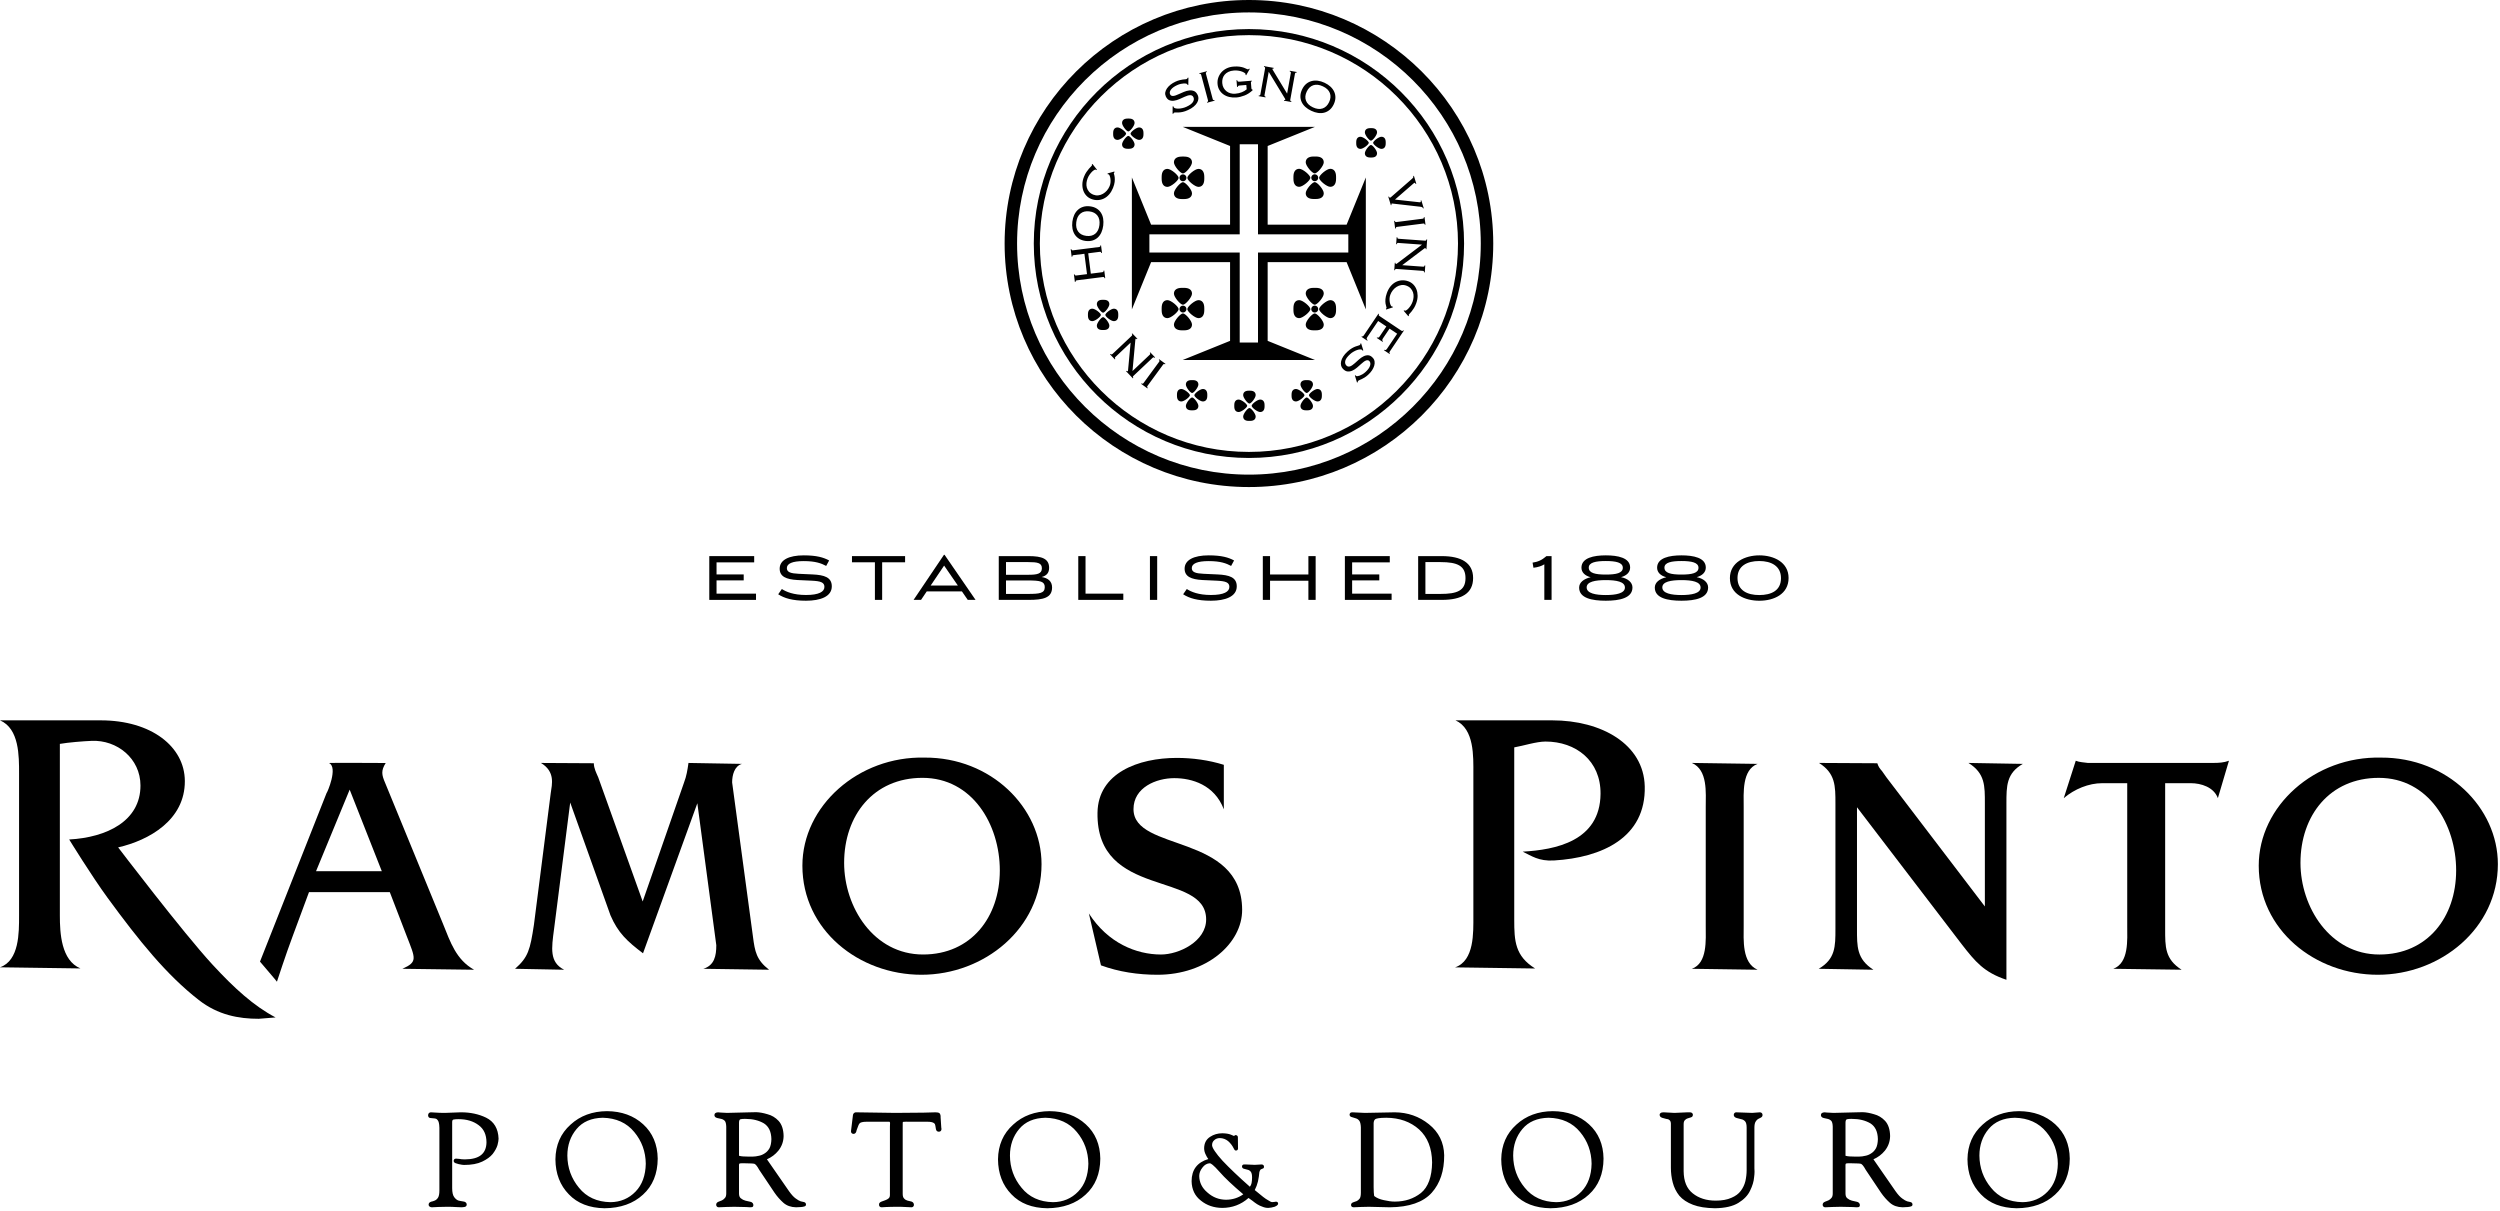 <svg xmlns="http://www.w3.org/2000/svg" xmlns:xlink="http://www.w3.org/1999/xlink" viewBox="0 0 190 92" version="1.1"><!-- Generator: Sketch 58 (84663) - https://sketch.com --><title>Logo Completo Copy</title><desc>Created with Sketch.</desc><g id="Ramos-Pinto" stroke="none" stroke-width="1" fill="currentColor" fill-rule="evenodd"><g id="Confirmação-idade-1" transform="translate(-545, -185)" fill="currentColor"><g id="Logo-Completo" transform="translate(545, 185)"><g id="Group-47"><path d="M180.787,59.117 C184.579,59.117 186.667,62.665 186.667,66.152 C186.667,69.711 184.483,72.543 180.835,72.543 C177.067,72.543 174.836,68.923 174.836,65.579 C174.836,61.972 177.067,59.117 180.787,59.117 M180.956,57.578 C175.916,57.458 171.664,61.255 171.664,65.794 C171.664,70.69 175.963,74.082 180.715,74.082 C185.492,74.082 189.838,70.547 189.838,65.675 C189.838,61.375 185.996,57.553 180.956,57.578" id="Fill-1"/><path d="M3.86178862e-05,54.746 C1.469,55.375 1.449,57.468 1.449,58.786 L1.449,69.589 C1.449,70.879 1.469,72.999 3.86178862e-05,73.515 L6.117,73.601 C4.648,72.999 4.549,70.907 4.549,69.589 L4.549,56.535 C5.212,56.421 6.299,56.334 6.961,56.306 C8.891,56.22 10.676,57.639 10.676,59.703 C10.676,62.397 8.121,63.645 5.258,63.801 C5.258,63.801 6.952,66.558 8.172,68.227 C10.57,71.505 12.649,74.085 15.109,76.002 C16.576,77.145 18.14,77.428 19.665,77.428 L20.943,77.325 C19.294,76.457 17.805,75.108 16.135,73.294 C13.876,70.839 8.979,64.402 8.979,64.402 C11.341,63.858 14.06,62.32 14.048,59.359 C14.038,56.751 11.511,54.746 7.652,54.746 L3.86178862e-05,54.746 Z" id="Fill-3"/><path d="M164.552,59.522 L166.495,59.522 C167.286,59.522 168.246,59.822 168.559,60.658 L169.4,57.816 C169.016,57.959 168.631,57.982 168.222,57.982 L159.27,57.982 L158.67,57.982 C158.358,57.935 158.045,57.935 157.758,57.816 L156.846,60.658 C157.662,59.966 158.742,59.522 159.774,59.522 L161.669,59.522 L161.669,70.356 C161.669,71.43 161.813,73.175 160.612,73.628 L165.8,73.699 C164.528,72.887 164.552,71.956 164.552,70.595 L164.552,59.522 Z" id="Fill-5"/><path d="M141.131,61.351 L149.074,71.742 C150.13,73.103 150.783,73.891 152.488,74.464 L152.488,61.065 C152.488,59.727 152.488,58.772 153.735,58.055 L149.602,57.983 C150.873,58.772 150.85,59.727 150.85,61.065 L150.85,68.891 L143.371,59.082 L143.035,58.604 C142.867,58.413 142.771,58.294 142.675,58.007 L138.245,57.983 C139.493,58.772 139.493,59.727 139.493,61.065 L139.493,70.595 C139.493,71.933 139.493,72.887 138.222,73.628 L142.379,73.7 C141.107,72.887 141.131,71.933 141.131,70.595 L141.131,61.351 Z" id="Fill-7"/><path d="M129.636,70.356 C129.636,71.431 129.78,73.199 128.58,73.628 L133.576,73.7 C132.376,73.175 132.52,71.431 132.52,70.356 L132.52,61.351 C132.52,60.276 132.376,58.509 133.576,58.055 L128.58,57.983 C129.804,58.509 129.636,60.252 129.636,61.351 L129.636,70.356 Z" id="Fill-9"/><path d="M110.619,54.746 C112.059,55.405 111.976,57.497 111.976,58.787 L111.976,69.593 C111.976,70.883 112.059,73.004 110.589,73.52 L116.67,73.606 C115.144,72.659 115.082,71.513 115.082,69.908 L115.082,56.801 C115.744,56.687 116.77,56.358 117.461,56.358 C119.765,56.358 121.665,57.812 121.641,60.335 C121.606,63.94 118.201,64.584 115.725,64.726 C116.387,65.042 116.936,65.465 118.103,65.396 C121.749,65.18 125.097,63.659 125.001,59.762 C124.922,56.551 121.711,54.746 117.967,54.746 L110.619,54.746 Z" id="Fill-11"/><path d="M93.011,58.126 C91.858,57.768 90.634,57.601 89.434,57.601 C86.506,57.601 83.459,58.748 83.41,61.758 C83.3,68.363 91.667,66.151 91.667,69.878 C91.667,71.55 89.603,72.543 88.234,72.543 C86.361,72.543 84.198,71.673 82.754,69.421 L83.673,73.366 C85.042,73.867 86.506,74.082 87.97,74.082 C91.714,74.082 94.414,71.693 94.403,69.137 C94.376,63.291 86.146,64.767 86.146,61.494 C86.146,59.846 87.874,59.139 89.242,59.139 C90.587,59.139 92.302,59.644 93.011,61.509 L93.011,58.126 Z" id="Fill-13"/><path d="M70.274,57.577 C65.233,57.457 60.982,61.255 60.982,65.793 C60.982,70.689 65.282,74.082 70.033,74.082 C74.81,74.082 79.157,70.546 79.157,65.674 C79.157,61.374 75.315,57.553 70.274,57.577 M70.106,59.116 C73.898,59.116 75.986,62.664 75.986,66.152 C75.986,69.71 73.802,72.542 70.154,72.542 C66.385,72.542 64.154,68.923 64.154,65.579 C64.154,61.972 66.385,59.116 70.106,59.116" id="Fill-15"/><path d="M48.844,68.512 L45.467,59.082 C45.323,58.748 45.131,58.39 45.131,58.007 L41.112,57.984 C42.216,58.652 41.952,59.608 41.856,60.276 L40.578,70.285 C40.289,72.174 40.152,72.744 39.144,73.628 L42.874,73.7 C41.746,73.127 41.915,72.076 42.107,70.619 L43.335,60.992 L46.395,69.561 C46.97,70.899 47.669,71.543 48.869,72.451 L52.998,61.046 L54.439,71.837 C54.439,72.649 54.295,73.366 53.455,73.628 L58.45,73.7 C57.49,72.96 57.37,72.315 57.226,71.193 L55.642,59.464 C55.642,58.915 55.81,58.222 56.386,58.055 L52.324,57.984 C52.251,58.509 52.175,58.986 51.982,59.488 L48.844,68.512 Z" id="Fill-17"/><path d="M29.624,67.8 L30.92,71.168 C31.567,72.84 31.759,73.103 30.584,73.628 L36.03,73.7 C34.662,72.935 34.23,71.598 33.678,70.237 L29.272,59.503 C29.006,58.887 28.947,58.573 29.313,57.988 C29.316,57.982 24.96,57.97 25,57.988 C25.715,58.304 24.864,60.265 24.818,60.276 L19.759,73.083 C19.759,73.1 20.442,73.865 20.861,74.38 L21.047,74.609 C21.047,74.609 21.732,72.505 22.236,71.168 L23.484,67.8 L29.624,67.8 Z M29.018,66.213 L24.018,66.213 L26.575,60.013 L29.018,66.213 Z" id="Fill-19"/><polygon id="Fill-21" points="56.521 43.657 56.521 44.109 54.457 44.109 54.457 45.117 57.457 45.117 57.457 45.592 53.906 45.592 53.906 42.265 57.318 42.265 57.318 42.74 54.457 42.74 54.457 43.657"/><path d="M61.672,44.131 L60.619,44.083 C59.753,44.035 59.255,43.822 59.255,43.219 C59.255,42.564 59.945,42.207 61.084,42.207 C62.068,42.207 62.592,42.367 63.014,42.595 L62.79,43.011 C62.426,42.815 61.977,42.643 61.084,42.643 C60.213,42.643 59.801,42.835 59.801,43.176 C59.801,43.486 60.089,43.581 60.705,43.609 L61.758,43.657 C62.64,43.698 63.217,43.87 63.217,44.562 C63.217,45.346 62.341,45.655 61.255,45.655 C60.223,45.655 59.603,45.463 59.143,45.165 L59.421,44.765 C59.736,44.973 60.304,45.219 61.255,45.219 C62.249,45.219 62.656,44.968 62.656,44.605 C62.656,44.253 62.357,44.162 61.672,44.131" id="Fill-23"/><polygon id="Fill-25" points="64.75 42.265 68.787 42.265 68.787 42.734 67.044 42.734 67.044 45.591 66.493 45.591 66.493 42.734 64.75 42.734"/><path d="M70.732,44.499 L72.796,44.499 L71.753,42.985 L70.732,44.499 Z M73.105,44.946 L70.433,44.946 L69.999,45.592 L69.432,45.592 L71.742,42.164 L71.785,42.164 L74.143,45.592 L73.55,45.592 L73.105,44.946 Z" id="Fill-27"/><path d="M76.456,45.138 L78.124,45.138 C79.022,45.138 79.402,45.085 79.402,44.621 C79.402,44.189 79.07,44.115 78.124,44.115 L76.456,44.115 L76.456,45.138 Z M76.456,43.683 L78.145,43.683 C78.808,43.683 79.183,43.619 79.183,43.188 C79.183,42.777 78.846,42.719 78.145,42.719 L76.456,42.719 L76.456,43.683 Z M78.189,42.265 C79.178,42.265 79.733,42.457 79.733,43.155 C79.733,43.539 79.541,43.752 79.166,43.854 C79.637,43.928 79.958,44.168 79.958,44.648 C79.958,45.447 79.263,45.591 78.189,45.591 L75.906,45.591 L75.906,42.265 L78.189,42.265 Z" id="Fill-29"/><polygon id="Fill-31" points="85.372 45.117 85.372 45.591 81.949 45.591 81.949 42.265 82.5 42.265 82.5 45.117"/><polygon id="Fill-33" points="87.395 45.591 87.946 45.591 87.946 42.265 87.395 42.265"/><path d="M92.448,44.131 L91.395,44.083 C90.529,44.035 90.031,43.822 90.031,43.219 C90.031,42.564 90.721,42.207 91.86,42.207 C92.844,42.207 93.368,42.367 93.79,42.595 L93.565,43.011 C93.202,42.815 92.753,42.643 91.86,42.643 C90.988,42.643 90.576,42.835 90.576,43.176 C90.576,43.486 90.865,43.581 91.48,43.609 L92.534,43.657 C93.416,43.698 93.994,43.87 93.994,44.562 C93.994,45.346 93.116,45.655 92.031,45.655 C90.999,45.655 90.379,45.463 89.919,45.165 L90.197,44.765 C90.512,44.973 91.08,45.219 92.031,45.219 C93.025,45.219 93.432,44.968 93.432,44.605 C93.432,44.253 93.133,44.162 92.448,44.131" id="Fill-35"/><polygon id="Fill-36" points="95.974 42.265 96.524 42.265 96.524 43.661 99.438 43.661 99.438 42.265 99.989 42.265 99.989 45.591 99.438 45.591 99.438 44.136 96.524 44.136 96.524 45.591 95.974 45.591"/><polygon id="Fill-37" points="104.826 43.657 104.826 44.109 102.762 44.109 102.762 45.117 105.762 45.117 105.762 45.592 102.211 45.592 102.211 42.265 105.623 42.265 105.623 42.74 102.762 42.74 102.762 43.657"/><path d="M108.331,45.138 L109.475,45.138 C110.731,45.138 111.378,44.898 111.378,43.939 C111.378,43.006 110.774,42.719 109.475,42.719 L108.331,42.719 L108.331,45.138 Z M111.956,43.928 C111.956,45.1 111.084,45.591 109.581,45.591 L107.78,45.591 L107.78,42.265 L109.581,42.265 C111.057,42.265 111.956,42.777 111.956,43.928 L111.956,43.928 Z" id="Fill-38"/><path d="M116.541,43.15 L116.476,42.76 C116.867,42.702 117.166,42.585 117.53,42.265 L117.92,42.265 L117.92,45.592 L117.369,45.592 L117.369,42.889 C117.155,43.023 116.893,43.107 116.541,43.15" id="Fill-39"/><path d="M122.04,43.667 C122.843,43.667 123.334,43.555 123.334,43.15 C123.334,42.745 122.799,42.638 122.04,42.638 C121.281,42.638 120.746,42.745 120.746,43.139 C120.746,43.555 121.238,43.667 122.04,43.667 M122.04,45.223 C122.799,45.223 123.494,45.1 123.494,44.653 C123.494,44.205 122.843,44.088 122.04,44.088 C121.238,44.088 120.586,44.205 120.586,44.643 C120.586,45.1 121.281,45.223 122.04,45.223 M120.19,43.145 C120.19,42.392 121.137,42.207 122.04,42.207 C122.939,42.207 123.89,42.382 123.89,43.134 C123.89,43.491 123.628,43.741 123.2,43.865 C123.703,43.965 124.067,44.253 124.067,44.648 C124.067,45.452 123.093,45.655 122.04,45.655 C120.987,45.655 120.014,45.458 120.014,44.659 C120.014,44.264 120.367,43.992 120.89,43.869 C120.452,43.758 120.19,43.496 120.19,43.145" id="Fill-40"/><path d="M127.791,43.667 C128.594,43.667 129.085,43.555 129.085,43.15 C129.085,42.745 128.55,42.638 127.791,42.638 C127.032,42.638 126.497,42.745 126.497,43.139 C126.497,43.555 126.989,43.667 127.791,43.667 M127.791,45.223 C128.55,45.223 129.245,45.1 129.245,44.653 C129.245,44.205 128.594,44.088 127.791,44.088 C126.989,44.088 126.336,44.205 126.336,44.643 C126.336,45.1 127.032,45.223 127.791,45.223 M125.941,43.145 C125.941,42.392 126.888,42.207 127.791,42.207 C128.69,42.207 129.641,42.382 129.641,43.134 C129.641,43.491 129.379,43.741 128.951,43.865 C129.454,43.965 129.817,44.253 129.817,44.648 C129.817,45.452 128.844,45.655 127.791,45.655 C126.737,45.655 125.765,45.458 125.765,44.659 C125.765,44.264 126.117,43.992 126.641,43.869 C126.202,43.758 125.941,43.496 125.941,43.145" id="Fill-41"/><path d="M133.702,45.224 C134.617,45.224 135.355,44.888 135.355,43.939 C135.355,43.017 134.617,42.638 133.702,42.638 C132.788,42.638 132.05,43.006 132.05,43.928 C132.05,44.872 132.788,45.224 133.702,45.224 M133.713,45.656 C132.617,45.656 131.473,45.171 131.473,43.939 C131.473,42.729 132.627,42.207 133.713,42.207 C134.794,42.207 135.932,42.718 135.932,43.928 C135.932,45.159 134.809,45.656 133.713,45.656" id="Fill-42"/><path d="M90.17,13.514 C90.17,13.368 90.052,13.25 89.906,13.25 C89.759,13.25 89.641,13.368 89.641,13.514 C89.641,13.659 89.759,13.778 89.906,13.778 C90.052,13.778 90.17,13.659 90.17,13.514 L90.17,13.514 Z M88.286,13.438 L88.286,13.518 L88.286,13.599 C88.286,14.013 88.466,14.203 88.729,14.203 C88.994,14.203 89.568,13.723 89.575,13.518 C89.568,13.314 88.994,12.835 88.729,12.835 C88.466,12.835 88.286,13.024 88.286,13.438 L88.286,13.438 Z M91.526,13.599 L91.526,13.518 L91.526,13.438 C91.526,13.024 91.345,12.835 91.081,12.835 C90.817,12.835 90.244,13.314 90.236,13.518 C90.244,13.723 90.817,14.203 91.081,14.203 C91.345,14.203 91.526,14.013 91.526,13.599 L91.526,13.599 Z M89.824,15.129 L89.905,15.129 L89.987,15.129 C90.402,15.129 90.592,14.949 90.592,14.686 C90.592,14.423 90.11,13.851 89.905,13.843 C89.701,13.851 89.219,14.423 89.219,14.686 C89.219,14.949 89.41,15.129 89.824,15.129 L89.824,15.129 Z M89.987,11.899 L89.905,11.899 L89.824,11.899 C89.41,11.899 89.219,12.078 89.219,12.342 C89.219,12.605 89.701,13.177 89.905,13.184 C90.11,13.177 90.592,12.605 90.592,12.342 C90.592,12.078 90.402,11.899 89.987,11.899 L89.987,11.899 Z M90.17,23.49 C90.17,23.345 90.052,23.227 89.906,23.227 C89.759,23.227 89.641,23.345 89.641,23.49 C89.641,23.636 89.759,23.754 89.906,23.754 C90.052,23.754 90.17,23.636 90.17,23.49 L90.17,23.49 Z M88.286,23.413 L88.286,23.495 L88.286,23.576 C88.286,23.99 88.466,24.179 88.729,24.179 C88.994,24.179 89.568,23.699 89.575,23.495 C89.568,23.291 88.994,22.811 88.729,22.811 C88.466,22.811 88.286,23 88.286,23.413 L88.286,23.413 Z M91.526,23.576 L91.526,23.495 L91.526,23.413 C91.526,23 91.345,22.811 91.081,22.811 C90.817,22.811 90.244,23.291 90.236,23.495 C90.244,23.699 90.817,24.179 91.081,24.179 C91.345,24.179 91.526,23.99 91.526,23.576 L91.526,23.576 Z M89.824,25.106 L89.905,25.106 L89.987,25.106 C90.402,25.106 90.592,24.925 90.592,24.662 C90.592,24.398 90.11,23.828 89.905,23.819 C89.701,23.828 89.219,24.398 89.219,24.662 C89.219,24.925 89.41,25.106 89.824,25.106 L89.824,25.106 Z M89.987,21.876 L89.905,21.876 L89.824,21.876 C89.41,21.876 89.219,22.055 89.219,22.319 C89.219,22.581 89.701,23.152 89.905,23.162 C90.11,23.152 90.592,22.581 90.592,22.319 C90.592,22.055 90.402,21.876 89.987,21.876 L89.987,21.876 Z M100.185,23.49 C100.185,23.345 100.067,23.227 99.92,23.227 C99.774,23.227 99.655,23.345 99.655,23.49 C99.655,23.636 99.774,23.754 99.92,23.754 C100.067,23.754 100.185,23.636 100.185,23.49 L100.185,23.49 Z M98.301,23.413 L98.301,23.495 L98.301,23.576 C98.301,23.99 98.481,24.179 98.745,24.179 C99.009,24.179 99.582,23.699 99.59,23.495 C99.582,23.291 99.009,22.811 98.745,22.811 C98.481,22.811 98.301,23 98.301,23.413 L98.301,23.413 Z M101.541,23.576 L101.541,23.495 L101.541,23.413 C101.541,23 101.359,22.811 101.096,22.811 C100.832,22.811 100.259,23.291 100.25,23.495 C100.259,23.699 100.832,24.179 101.096,24.179 C101.359,24.179 101.541,23.99 101.541,23.576 L101.541,23.576 Z M99.839,25.106 L99.92,25.106 L100.001,25.106 C100.417,25.106 100.606,24.925 100.606,24.662 C100.606,24.398 100.125,23.828 99.92,23.819 C99.716,23.828 99.235,24.398 99.235,24.662 C99.235,24.925 99.424,25.106 99.839,25.106 L99.839,25.106 Z M100.001,21.876 L99.92,21.876 L99.839,21.876 C99.424,21.876 99.235,22.055 99.235,22.319 C99.235,22.581 99.716,23.152 99.92,23.162 C100.125,23.152 100.606,22.581 100.606,22.319 C100.606,22.055 100.417,21.876 100.001,21.876 L100.001,21.876 Z M100.185,13.51 C100.185,13.363 100.067,13.245 99.92,13.245 C99.774,13.245 99.655,13.363 99.655,13.51 C99.655,13.655 99.774,13.773 99.92,13.773 C100.067,13.773 100.185,13.655 100.185,13.51 L100.185,13.51 Z M98.301,13.433 L98.301,13.514 L98.301,13.594 C98.301,14.009 98.481,14.198 98.745,14.198 C99.009,14.198 99.582,13.718 99.59,13.514 C99.582,13.31 99.009,12.829 98.745,12.829 C98.481,12.829 98.301,13.019 98.301,13.433 L98.301,13.433 Z M101.541,13.594 L101.541,13.514 L101.541,13.433 C101.541,13.019 101.359,12.829 101.096,12.829 C100.832,12.829 100.259,13.31 100.25,13.514 C100.259,13.718 100.832,14.198 101.096,14.198 C101.359,14.198 101.541,14.009 101.541,13.594 L101.541,13.594 Z M99.839,15.124 L99.92,15.124 L100.001,15.124 C100.417,15.124 100.606,14.944 100.606,14.68 C100.606,14.418 100.125,13.847 99.92,13.838 C99.716,13.847 99.235,14.418 99.235,14.68 C99.235,14.944 99.424,15.124 99.839,15.124 L99.839,15.124 Z M100.001,11.894 L99.92,11.894 L99.839,11.894 C99.424,11.894 99.235,12.074 99.235,12.338 C99.235,12.601 99.716,13.172 99.92,13.18 C100.125,13.172 100.606,12.601 100.606,12.338 C100.606,12.074 100.417,11.894 100.001,11.894 L100.001,11.894 Z M103.073,10.8 L103.073,10.855 L103.073,10.909 C103.073,11.188 103.207,11.315 103.403,11.315 C103.598,11.315 104.023,10.992 104.029,10.855 C104.023,10.717 103.598,10.394 103.403,10.394 C103.207,10.394 103.073,10.521 103.073,10.8 L103.073,10.8 Z M105.314,10.909 L105.314,10.855 L105.314,10.8 C105.314,10.521 105.18,10.394 104.984,10.394 C104.788,10.394 104.363,10.717 104.357,10.855 C104.363,10.992 104.788,11.315 104.984,11.315 C105.18,11.315 105.314,11.188 105.314,10.909 L105.314,10.909 Z M104.138,11.971 L104.193,11.971 L104.247,11.971 C104.527,11.971 104.656,11.838 104.656,11.642 C104.656,11.448 104.331,11.024 104.193,11.018 C104.055,11.024 103.73,11.448 103.73,11.642 C103.73,11.838 103.859,11.971 104.138,11.971 L104.138,11.971 Z M104.656,10.066 C104.656,10.262 104.331,10.685 104.193,10.691 C104.055,10.685 103.73,10.262 103.73,10.066 C103.73,9.871 103.859,9.738 104.138,9.738 L104.193,9.738 L104.247,9.738 C104.527,9.738 104.656,9.871 104.656,10.066 L104.656,10.066 Z M98.159,29.981 L98.159,30.037 L98.159,30.093 C98.159,30.38 98.297,30.511 98.498,30.511 C98.699,30.511 99.135,30.179 99.142,30.037 C99.135,29.896 98.699,29.563 98.498,29.563 C98.297,29.563 98.159,29.694 98.159,29.981 L98.159,29.981 Z M100.462,30.093 L100.462,30.037 L100.462,29.981 C100.462,29.694 100.325,29.563 100.123,29.563 C99.922,29.563 99.485,29.896 99.479,30.037 C99.485,30.179 99.922,30.511 100.123,30.511 C100.325,30.511 100.462,30.38 100.462,30.093 L100.462,30.093 Z M99.254,31.185 L99.31,31.185 L99.367,31.185 C99.654,31.185 99.786,31.049 99.786,30.847 C99.786,30.647 99.452,30.211 99.31,30.206 C99.168,30.211 98.835,30.647 98.835,30.847 C98.835,31.049 98.967,31.185 99.254,31.185 L99.254,31.185 Z M99.786,29.227 C99.786,29.428 99.452,29.862 99.31,29.869 C99.168,29.862 98.835,29.428 98.835,29.227 C98.835,29.026 98.967,28.889 99.254,28.889 L99.31,28.889 L99.367,28.889 C99.654,28.889 99.786,29.026 99.786,29.227 L99.786,29.227 Z M89.45,29.981 L89.45,30.037 L89.45,30.093 C89.45,30.38 89.587,30.511 89.789,30.511 C89.99,30.511 90.426,30.179 90.433,30.037 C90.426,29.896 89.99,29.563 89.789,29.563 C89.587,29.563 89.45,29.694 89.45,29.981 L89.45,29.981 Z M91.754,30.093 L91.754,30.037 L91.754,29.981 C91.754,29.694 91.616,29.563 91.414,29.563 C91.213,29.563 90.777,29.896 90.77,30.037 C90.777,30.179 91.213,30.511 91.414,30.511 C91.616,30.511 91.754,30.38 91.754,30.093 L91.754,30.093 Z M90.545,31.185 L90.601,31.185 L90.658,31.185 C90.946,31.185 91.077,31.049 91.077,30.847 C91.077,30.647 90.744,30.211 90.601,30.206 C90.46,30.211 90.126,30.647 90.126,30.847 C90.126,31.049 90.258,31.185 90.545,31.185 L90.545,31.185 Z M91.077,29.227 C91.077,29.428 90.744,29.862 90.601,29.869 C90.46,29.862 90.126,29.428 90.126,29.227 C90.126,29.026 90.258,28.889 90.545,28.889 L90.601,28.889 L90.658,28.889 C90.946,28.889 91.077,29.026 91.077,29.227 L91.077,29.227 Z M93.805,30.784 L93.805,30.84 L93.805,30.896 C93.805,31.183 93.942,31.314 94.143,31.314 C94.344,31.314 94.781,30.982 94.788,30.84 C94.781,30.698 94.344,30.366 94.143,30.366 C93.942,30.366 93.805,30.497 93.805,30.784 L93.805,30.784 Z M96.107,30.896 L96.107,30.84 L96.107,30.784 C96.107,30.497 95.97,30.366 95.769,30.366 C95.568,30.366 95.131,30.698 95.125,30.84 C95.131,30.982 95.568,31.314 95.769,31.314 C95.97,31.314 96.107,31.183 96.107,30.896 L96.107,30.896 Z M94.9,31.988 L94.956,31.988 L95.012,31.988 C95.3,31.988 95.431,31.851 95.431,31.65 C95.431,31.45 95.098,31.015 94.956,31.008 C94.814,31.015 94.481,31.45 94.481,31.65 C94.481,31.851 94.613,31.988 94.9,31.988 L94.9,31.988 Z M95.431,30.03 C95.431,30.23 95.098,30.666 94.956,30.672 C94.814,30.666 94.481,30.23 94.481,30.03 C94.481,29.829 94.613,29.692 94.9,29.692 L94.956,29.692 L95.012,29.692 C95.3,29.692 95.431,29.829 95.431,30.03 L95.431,30.03 Z M82.684,23.877 L82.684,23.933 L82.684,23.99 C82.684,24.276 82.821,24.407 83.023,24.407 C83.223,24.407 83.661,24.075 83.667,23.933 C83.661,23.792 83.223,23.46 83.023,23.46 C82.821,23.46 82.684,23.59 82.684,23.877 L82.684,23.877 Z M84.987,23.99 L84.987,23.933 L84.987,23.877 C84.987,23.59 84.85,23.46 84.648,23.46 C84.447,23.46 84.011,23.792 84.004,23.933 C84.011,24.075 84.447,24.407 84.648,24.407 C84.85,24.407 84.987,24.276 84.987,23.99 L84.987,23.99 Z M83.779,25.081 L83.835,25.081 L83.891,25.081 C84.179,25.081 84.311,24.945 84.311,24.743 C84.311,24.543 83.977,24.109 83.835,24.102 C83.693,24.109 83.36,24.543 83.36,24.743 C83.36,24.945 83.491,25.081 83.779,25.081 L83.779,25.081 Z M84.311,23.123 C84.311,23.324 83.977,23.759 83.835,23.765 C83.693,23.759 83.36,23.324 83.36,23.123 C83.36,22.922 83.491,22.785 83.779,22.785 L83.835,22.785 L83.891,22.785 C84.179,22.785 84.311,22.922 84.311,23.123 L84.311,23.123 Z M84.6,10.103 L84.6,10.158 L84.6,10.215 C84.6,10.501 84.738,10.632 84.94,10.632 C85.141,10.632 85.577,10.3 85.584,10.158 C85.577,10.017 85.141,9.685 84.94,9.685 C84.738,9.685 84.6,9.816 84.6,10.103 L84.6,10.103 Z M86.904,10.215 L86.904,10.158 L86.904,10.103 C86.904,9.816 86.766,9.685 86.565,9.685 C86.364,9.685 85.927,10.017 85.921,10.158 C85.927,10.3 86.364,10.632 86.565,10.632 C86.766,10.632 86.904,10.501 86.904,10.215 L86.904,10.215 Z M85.696,11.307 L85.752,11.307 L85.808,11.307 C86.095,11.307 86.228,11.169 86.228,10.969 C86.228,10.769 85.895,10.333 85.752,10.327 C85.61,10.333 85.277,10.769 85.277,10.969 C85.277,11.169 85.408,11.307 85.696,11.307 L85.696,11.307 Z M86.228,9.349 C86.228,9.549 85.895,9.984 85.752,9.991 C85.61,9.984 85.277,9.549 85.277,9.349 C85.277,9.148 85.408,9.011 85.696,9.011 L85.752,9.011 L85.808,9.011 C86.095,9.011 86.228,9.148 86.228,9.349 L86.228,9.349 Z M102.472,19.193 L95.608,19.193 L95.608,26.034 L94.218,26.034 L94.218,19.193 L87.354,19.193 L87.354,17.807 L94.218,17.807 L94.218,10.965 L95.608,10.965 L95.608,17.807 L102.472,17.807 L102.472,19.193 Z M102.343,17.075 L96.342,17.075 L96.342,11.095 L99.941,9.64 L89.885,9.64 L93.485,11.095 L93.485,17.075 L87.483,17.075 L86.023,13.487 L86.023,23.513 L87.483,19.924 L93.485,19.924 L93.485,25.905 L89.885,27.36 L99.941,27.36 L96.342,25.905 L96.342,19.924 L102.343,19.924 L103.803,23.513 L103.803,13.487 L102.343,17.075 Z M84.706,13.102 C84.68,13.112 84.662,13.128 84.653,13.153 C84.647,13.166 84.654,13.201 84.673,13.258 C84.692,13.315 84.707,13.39 84.718,13.485 C84.73,13.58 84.728,13.694 84.714,13.827 C84.699,13.961 84.657,14.113 84.589,14.285 C84.511,14.476 84.415,14.639 84.296,14.775 C84.178,14.912 84.045,15.016 83.896,15.089 C83.749,15.161 83.592,15.2 83.425,15.207 C83.259,15.213 83.093,15.184 82.926,15.116 C82.786,15.061 82.665,14.979 82.564,14.87 C82.461,14.761 82.384,14.632 82.331,14.483 C82.278,14.334 82.254,14.169 82.26,13.99 C82.265,13.81 82.307,13.622 82.386,13.426 C82.441,13.289 82.501,13.172 82.568,13.075 C82.634,12.978 82.696,12.896 82.755,12.828 C82.814,12.759 82.865,12.704 82.909,12.663 C82.953,12.622 82.979,12.592 82.986,12.574 C82.994,12.551 82.997,12.537 82.992,12.528 C82.987,12.52 82.981,12.509 82.974,12.497 L83.026,12.461 L83.364,12.89 L83.317,12.933 C83.309,12.914 83.294,12.9 83.272,12.892 C83.251,12.883 83.214,12.892 83.163,12.919 C83.113,12.947 83.058,12.989 82.997,13.047 C82.938,13.107 82.877,13.178 82.816,13.264 C82.754,13.35 82.701,13.448 82.658,13.557 C82.614,13.666 82.585,13.783 82.571,13.906 C82.56,14.028 82.568,14.146 82.599,14.258 C82.63,14.37 82.686,14.473 82.767,14.569 C82.846,14.664 82.958,14.74 83.1,14.797 C83.223,14.845 83.346,14.863 83.472,14.847 C83.596,14.833 83.714,14.793 83.824,14.73 C83.935,14.667 84.035,14.584 84.124,14.482 C84.212,14.379 84.282,14.265 84.333,14.14 C84.372,14.042 84.395,13.943 84.401,13.843 C84.408,13.743 84.405,13.651 84.391,13.566 C84.378,13.482 84.358,13.41 84.332,13.352 C84.306,13.294 84.28,13.26 84.252,13.249 C84.227,13.239 84.205,13.238 84.186,13.247 L84.175,13.18 L84.691,13.035 L84.706,13.102 Z M81.947,17.607 C82.082,17.787 82.288,17.895 82.562,17.928 C82.836,17.962 83.061,17.907 83.237,17.765 C83.413,17.622 83.52,17.402 83.557,17.104 C83.593,16.807 83.544,16.568 83.407,16.387 C83.27,16.207 83.066,16.098 82.792,16.065 C82.517,16.032 82.293,16.086 82.117,16.23 C81.94,16.372 81.833,16.591 81.797,16.889 C81.761,17.186 81.81,17.426 81.947,17.607 L81.947,17.607 Z M81.64,16.337 C81.711,16.183 81.804,16.053 81.92,15.948 C82.035,15.842 82.17,15.765 82.324,15.718 C82.479,15.67 82.651,15.658 82.841,15.681 C83.031,15.704 83.196,15.757 83.334,15.841 C83.472,15.925 83.583,16.031 83.668,16.162 C83.753,16.292 83.81,16.44 83.838,16.606 C83.866,16.773 83.869,16.95 83.846,17.14 C83.823,17.329 83.777,17.501 83.708,17.656 C83.641,17.81 83.55,17.94 83.437,18.047 C83.322,18.152 83.188,18.229 83.034,18.277 C82.879,18.324 82.707,18.336 82.517,18.313 C82.327,18.29 82.162,18.236 82.025,18.154 C81.886,18.07 81.774,17.963 81.687,17.833 C81.601,17.702 81.542,17.553 81.511,17.387 C81.479,17.22 81.475,17.043 81.499,16.852 C81.523,16.663 81.57,16.491 81.64,16.337 L81.64,16.337 Z M83.608,18.741 C83.626,18.723 83.632,18.695 83.626,18.654 L83.679,18.647 L83.752,19.224 L83.7,19.231 C83.695,19.19 83.682,19.164 83.661,19.151 C83.64,19.139 83.613,19.135 83.581,19.139 L82.705,19.251 L82.902,20.798 L83.779,20.687 C83.811,20.683 83.835,20.671 83.853,20.655 C83.87,20.638 83.876,20.609 83.871,20.568 L83.924,20.562 L83.997,21.139 L83.944,21.145 C83.939,21.104 83.926,21.078 83.905,21.065 C83.884,21.053 83.858,21.049 83.825,21.053 L81.835,21.305 C81.803,21.31 81.778,21.321 81.761,21.338 C81.744,21.355 81.738,21.383 81.743,21.424 L81.691,21.431 L81.617,20.854 L81.669,20.847 C81.675,20.889 81.687,20.914 81.709,20.926 C81.729,20.938 81.756,20.942 81.788,20.938 L82.613,20.835 L82.415,19.288 L81.591,19.392 C81.559,19.396 81.533,19.407 81.516,19.423 C81.5,19.44 81.493,19.469 81.499,19.51 L81.446,19.517 L81.373,18.94 L81.425,18.933 C81.431,18.974 81.443,19.001 81.464,19.013 C81.486,19.025 81.511,19.029 81.544,19.025 L83.534,18.772 C83.567,18.768 83.591,18.758 83.608,18.741 L83.608,18.741 Z M85.92,26.045 L84.772,27.13 C84.748,27.152 84.734,27.175 84.731,27.199 C84.727,27.222 84.739,27.249 84.768,27.279 L84.729,27.315 L84.365,26.932 L84.403,26.895 C84.431,26.925 84.458,26.939 84.482,26.936 C84.506,26.934 84.529,26.922 84.553,26.899 L86.01,25.524 C86.034,25.501 86.046,25.479 86.051,25.455 C86.054,25.431 86.042,25.403 86.014,25.374 L86.053,25.337 L86.441,25.746 L86.403,25.783 C86.362,25.74 86.333,25.728 86.316,25.744 C86.302,25.758 86.293,25.774 86.291,25.792 C86.29,25.809 86.288,25.823 86.286,25.833 L86.069,28.199 L87.377,26.962 C87.401,26.941 87.415,26.917 87.418,26.893 C87.422,26.869 87.41,26.843 87.382,26.813 L87.42,26.777 L87.785,27.16 L87.746,27.196 C87.718,27.166 87.691,27.153 87.668,27.156 C87.644,27.159 87.62,27.171 87.597,27.193 L86.14,28.568 C86.117,28.59 86.103,28.614 86.099,28.637 C86.095,28.662 86.107,28.688 86.136,28.718 L86.098,28.755 L85.584,28.214 L85.622,28.178 C85.645,28.201 85.662,28.215 85.676,28.218 C85.689,28.222 85.703,28.217 85.715,28.205 C85.722,28.199 85.726,28.19 85.729,28.177 C85.73,28.165 85.732,28.152 85.732,28.14 L85.926,26.051 L85.92,26.045 Z M88.541,27.691 C88.509,27.666 88.481,27.658 88.456,27.664 C88.433,27.671 88.413,27.688 88.393,27.713 L87.21,29.328 C87.191,29.354 87.181,29.379 87.182,29.405 C87.182,29.428 87.199,29.452 87.233,29.476 L87.201,29.519 L86.73,29.176 L86.762,29.133 C86.795,29.158 86.823,29.166 86.847,29.16 C86.87,29.153 86.891,29.137 86.91,29.11 L88.094,27.495 C88.113,27.469 88.122,27.444 88.122,27.421 C88.121,27.396 88.104,27.372 88.071,27.348 L88.102,27.305 L88.573,27.648 L88.541,27.691 Z M103.548,26.647 C103.541,26.626 103.531,26.609 103.519,26.596 C103.492,26.566 103.444,26.551 103.376,26.554 C103.308,26.555 103.231,26.571 103.144,26.6 C103.057,26.629 102.966,26.671 102.872,26.725 C102.777,26.778 102.69,26.841 102.61,26.915 C102.403,27.102 102.281,27.268 102.243,27.414 C102.206,27.558 102.231,27.678 102.319,27.774 C102.36,27.82 102.406,27.847 102.457,27.857 C102.508,27.867 102.56,27.861 102.616,27.842 C102.671,27.821 102.728,27.789 102.786,27.747 C102.847,27.705 102.907,27.658 102.968,27.602 C103.068,27.511 103.175,27.416 103.288,27.314 C103.401,27.214 103.517,27.135 103.636,27.077 C103.754,27.019 103.873,26.993 103.991,27.002 C104.11,27.009 104.226,27.075 104.338,27.199 C104.41,27.277 104.453,27.367 104.468,27.472 C104.483,27.575 104.474,27.684 104.44,27.798 C104.407,27.912 104.35,28.028 104.272,28.147 C104.193,28.266 104.094,28.38 103.974,28.488 C103.88,28.573 103.793,28.641 103.712,28.69 C103.632,28.739 103.559,28.779 103.495,28.809 C103.431,28.839 103.377,28.863 103.332,28.879 C103.288,28.896 103.254,28.914 103.233,28.934 C103.209,28.955 103.195,28.976 103.193,28.995 C103.19,29.012 103.188,29.033 103.187,29.053 L103.132,29.072 L102.97,28.535 L103.027,28.525 C103.031,28.534 103.042,28.548 103.063,28.57 C103.076,28.585 103.107,28.592 103.153,28.59 C103.198,28.588 103.254,28.575 103.322,28.553 C103.388,28.53 103.461,28.495 103.541,28.449 C103.62,28.403 103.699,28.345 103.777,28.274 C103.954,28.113 104.069,27.958 104.12,27.807 C104.172,27.658 104.157,27.537 104.074,27.445 C104.036,27.404 103.994,27.381 103.948,27.378 C103.903,27.372 103.853,27.381 103.801,27.404 C103.747,27.426 103.692,27.46 103.634,27.504 C103.577,27.548 103.517,27.598 103.456,27.653 C103.354,27.746 103.246,27.842 103.132,27.939 C103.018,28.036 102.9,28.113 102.779,28.167 C102.657,28.222 102.535,28.243 102.412,28.231 C102.289,28.218 102.169,28.148 102.05,28.017 C101.986,27.948 101.943,27.865 101.921,27.767 C101.899,27.671 101.901,27.565 101.927,27.449 C101.953,27.335 102.006,27.215 102.086,27.091 C102.167,26.967 102.276,26.841 102.416,26.715 C102.533,26.608 102.644,26.525 102.746,26.466 C102.849,26.405 102.943,26.361 103.027,26.331 C103.11,26.3 103.181,26.278 103.24,26.263 C103.297,26.248 103.339,26.229 103.363,26.208 C103.384,26.188 103.395,26.154 103.395,26.107 L103.446,26.096 L103.612,26.631 L103.548,26.647 Z M106.578,25.153 C106.602,25.152 106.626,25.134 106.649,25.1 L106.692,25.13 L105.66,26.662 C105.617,26.726 105.596,26.769 105.595,26.794 C105.595,26.819 105.608,26.839 105.634,26.857 L105.606,26.901 L105.187,26.621 L105.216,26.578 C105.248,26.599 105.28,26.606 105.311,26.599 C105.343,26.591 105.378,26.559 105.415,26.504 L106.184,25.362 L105.605,24.975 L105.105,25.716 C105.075,25.76 105.058,25.801 105.053,25.839 C105.049,25.877 105.067,25.909 105.106,25.935 L105.076,25.979 L104.633,25.682 L104.662,25.638 C104.699,25.663 104.732,25.669 104.761,25.657 C104.791,25.646 104.823,25.613 104.857,25.562 L105.363,24.812 L104.739,24.395 L103.916,25.616 C103.881,25.667 103.865,25.711 103.867,25.748 C103.868,25.784 103.892,25.818 103.939,25.849 L103.91,25.893 L103.473,25.601 L103.503,25.557 C103.549,25.588 103.601,25.562 103.658,25.476 L104.763,23.838 L104.807,23.867 C104.784,23.901 104.776,23.93 104.784,23.953 C104.791,23.976 104.809,23.995 104.835,24.013 L106.501,25.129 C106.528,25.147 106.554,25.155 106.578,25.153 L106.578,25.153 Z M105.33,23.459 C105.355,23.448 105.372,23.431 105.381,23.406 C105.385,23.393 105.378,23.358 105.357,23.302 C105.336,23.247 105.318,23.172 105.302,23.077 C105.286,22.983 105.283,22.869 105.293,22.735 C105.303,22.601 105.338,22.447 105.401,22.273 C105.47,22.079 105.561,21.911 105.673,21.771 C105.787,21.631 105.915,21.521 106.06,21.443 C106.206,21.365 106.36,21.319 106.527,21.306 C106.692,21.293 106.859,21.317 107.029,21.377 C107.17,21.427 107.294,21.504 107.401,21.609 C107.507,21.714 107.59,21.84 107.649,21.987 C107.707,22.134 107.737,22.297 107.739,22.477 C107.74,22.657 107.706,22.846 107.634,23.045 C107.585,23.184 107.529,23.303 107.468,23.402 C107.405,23.502 107.346,23.587 107.29,23.657 C107.233,23.727 107.184,23.784 107.143,23.827 C107.1,23.869 107.076,23.901 107.07,23.921 C107.062,23.942 107.061,23.958 107.065,23.965 C107.07,23.974 107.076,23.984 107.085,23.996 L107.033,24.034 L106.679,23.619 L106.724,23.573 C106.733,23.592 106.748,23.606 106.771,23.614 C106.793,23.621 106.829,23.611 106.879,23.581 C106.928,23.552 106.981,23.508 107.039,23.447 C107.096,23.386 107.154,23.312 107.213,23.224 C107.27,23.134 107.319,23.035 107.359,22.925 C107.398,22.814 107.422,22.697 107.431,22.573 C107.439,22.45 107.425,22.332 107.39,22.222 C107.353,22.112 107.294,22.01 107.21,21.917 C107.126,21.826 107.012,21.754 106.868,21.703 C106.743,21.659 106.618,21.647 106.495,21.667 C106.371,21.687 106.254,21.73 106.146,21.799 C106.038,21.866 105.941,21.953 105.857,22.058 C105.773,22.164 105.707,22.28 105.662,22.408 C105.626,22.507 105.607,22.607 105.605,22.707 C105.602,22.807 105.609,22.9 105.626,22.984 C105.642,23.068 105.665,23.138 105.693,23.195 C105.721,23.252 105.75,23.285 105.777,23.294 C105.802,23.304 105.824,23.303 105.843,23.294 L105.857,23.36 L105.348,23.526 L105.33,23.459 Z M106.576,20.154 L108.155,20.268 C108.186,20.271 108.213,20.265 108.233,20.252 C108.253,20.238 108.264,20.212 108.268,20.171 L108.321,20.174 L108.283,20.702 L108.229,20.698 C108.233,20.657 108.225,20.629 108.207,20.612 C108.189,20.597 108.164,20.588 108.132,20.585 L106.13,20.44 C106.098,20.438 106.072,20.443 106.051,20.457 C106.031,20.47 106.019,20.497 106.017,20.538 L105.964,20.534 L106.004,19.971 L106.058,19.975 C106.053,20.034 106.063,20.064 106.086,20.066 C106.107,20.067 106.124,20.063 106.138,20.052 C106.152,20.041 106.164,20.033 106.173,20.028 L108.072,18.592 L106.274,18.463 C106.242,18.461 106.215,18.466 106.195,18.479 C106.175,18.492 106.164,18.52 106.16,18.56 L106.108,18.557 L106.145,18.029 L106.199,18.033 C106.196,18.075 106.204,18.103 106.221,18.119 C106.24,18.135 106.264,18.144 106.297,18.147 L108.299,18.291 C108.33,18.293 108.356,18.288 108.377,18.275 C108.398,18.261 108.409,18.235 108.412,18.194 L108.464,18.197 L108.41,18.94 L108.358,18.936 C108.36,18.904 108.358,18.882 108.352,18.869 C108.344,18.857 108.332,18.85 108.315,18.849 C108.306,18.848 108.296,18.851 108.286,18.858 C108.275,18.865 108.264,18.871 108.255,18.88 L106.577,20.145 L106.576,20.154 Z M106.01,16.784 C106.015,16.825 106.028,16.852 106.048,16.864 C106.07,16.876 106.096,16.88 106.129,16.876 L108.118,16.622 C108.15,16.618 108.176,16.608 108.193,16.591 C108.21,16.573 108.216,16.545 108.21,16.504 L108.263,16.497 L108.337,17.074 L108.285,17.081 C108.279,17.041 108.266,17.013 108.245,17.001 C108.224,16.99 108.198,16.986 108.167,16.99 L106.176,17.243 C106.143,17.247 106.119,17.257 106.102,17.274 C106.084,17.292 106.079,17.321 106.084,17.361 L106.031,17.368 L105.957,16.791 L106.01,16.784 Z M105.561,14.938 C105.573,14.977 105.585,15.002 105.599,15.013 C105.614,15.024 105.628,15.028 105.641,15.024 C105.661,15.017 105.676,15.012 105.685,15.006 C105.695,15.001 105.708,14.989 105.727,14.971 L107.312,13.59 C107.365,13.543 107.397,13.505 107.407,13.478 C107.417,13.45 107.417,13.417 107.405,13.377 L107.456,13.361 L107.64,13.969 L107.589,13.985 C107.567,13.912 107.533,13.882 107.488,13.896 C107.477,13.899 107.466,13.906 107.456,13.917 C107.444,13.927 107.433,13.938 107.421,13.948 L106.018,15.168 L107.853,15.369 C107.869,15.37 107.882,15.372 107.896,15.374 C107.909,15.376 107.921,15.375 107.932,15.372 C107.955,15.366 107.97,15.352 107.979,15.334 C107.986,15.314 107.984,15.283 107.971,15.241 L108.021,15.226 L108.204,15.825 L108.153,15.84 C108.141,15.8 108.12,15.771 108.092,15.753 C108.063,15.734 108.018,15.721 107.958,15.714 L105.881,15.476 C105.875,15.475 105.86,15.472 105.835,15.469 C105.811,15.466 105.792,15.466 105.778,15.471 C105.763,15.475 105.753,15.484 105.747,15.498 C105.74,15.512 105.744,15.541 105.757,15.583 L105.706,15.598 L105.51,14.954 L105.561,14.938 Z M99.81,6.478 C99.595,6.551 99.429,6.712 99.311,6.961 C99.193,7.21 99.174,7.44 99.255,7.651 C99.337,7.863 99.513,8.032 99.785,8.16 C100.057,8.287 100.3,8.315 100.515,8.243 C100.73,8.17 100.896,8.009 101.013,7.76 C101.132,7.511 101.15,7.281 101.069,7.069 C100.988,6.858 100.812,6.689 100.54,6.562 C100.268,6.433 100.024,6.406 99.81,6.478 L99.81,6.478 Z M101.115,6.585 C101.239,6.701 101.334,6.83 101.399,6.972 C101.463,7.114 101.494,7.266 101.491,7.427 C101.488,7.588 101.446,7.755 101.365,7.928 C101.283,8.101 101.181,8.24 101.058,8.344 C100.935,8.448 100.799,8.52 100.648,8.56 C100.498,8.6 100.339,8.608 100.171,8.582 C100.004,8.557 99.834,8.504 99.66,8.422 C99.487,8.341 99.337,8.245 99.212,8.132 C99.086,8.019 98.99,7.892 98.925,7.751 C98.859,7.609 98.828,7.459 98.831,7.298 C98.833,7.137 98.876,6.97 98.958,6.797 C99.04,6.624 99.142,6.486 99.264,6.381 C99.387,6.277 99.525,6.204 99.676,6.163 C99.826,6.122 99.987,6.113 100.155,6.135 C100.324,6.157 100.495,6.209 100.669,6.291 C100.842,6.372 100.99,6.47 101.115,6.585 L101.115,6.585 Z M97.823,7.104 L98.102,5.553 C98.108,5.52 98.106,5.494 98.094,5.473 C98.082,5.452 98.056,5.436 98.017,5.429 L98.026,5.377 L98.548,5.471 L98.538,5.523 C98.498,5.516 98.469,5.52 98.451,5.536 C98.433,5.553 98.421,5.577 98.416,5.608 L98.061,7.577 C98.056,7.609 98.058,7.635 98.07,7.657 C98.08,7.678 98.106,7.693 98.147,7.7 L98.137,7.751 L97.581,7.652 L97.59,7.6 C97.648,7.61 97.679,7.604 97.683,7.581 C97.687,7.561 97.684,7.543 97.675,7.528 C97.665,7.513 97.659,7.501 97.655,7.49 L96.422,5.458 L96.103,7.227 C96.098,7.259 96.1,7.286 96.112,7.306 C96.123,7.329 96.149,7.343 96.189,7.35 L96.18,7.401 L95.658,7.308 L95.667,7.256 C95.707,7.264 95.737,7.259 95.754,7.243 C95.773,7.227 95.785,7.203 95.79,7.171 L96.145,5.202 C96.15,5.17 96.147,5.144 96.137,5.122 C96.126,5.101 96.1,5.086 96.059,5.08 L96.069,5.027 L96.804,5.159 L96.794,5.212 C96.762,5.205 96.739,5.205 96.726,5.21 C96.714,5.216 96.706,5.227 96.703,5.244 C96.701,5.252 96.703,5.263 96.709,5.274 C96.714,5.286 96.721,5.296 96.727,5.306 L97.814,7.103 L97.823,7.104 Z M94.068,6.608 L94.016,6.612 L93.973,6.094 L94.026,6.09 C94.033,6.178 94.088,6.217 94.191,6.209 L95.138,6.132 L95.142,6.184 C95.11,6.187 95.089,6.195 95.08,6.209 C95.07,6.223 95.068,6.255 95.072,6.304 L95.104,6.687 C95.108,6.736 95.117,6.768 95.13,6.782 C95.142,6.796 95.164,6.804 95.194,6.808 L95.198,6.861 C95,7.045 94.793,7.178 94.577,7.26 C94.36,7.343 94.16,7.391 93.975,7.407 C93.781,7.423 93.6,7.411 93.43,7.371 C93.262,7.332 93.114,7.267 92.984,7.176 C92.855,7.085 92.751,6.972 92.673,6.837 C92.593,6.702 92.547,6.55 92.533,6.379 C92.519,6.207 92.538,6.045 92.593,5.893 C92.647,5.741 92.727,5.606 92.834,5.486 C92.941,5.367 93.072,5.27 93.225,5.196 C93.379,5.122 93.549,5.077 93.737,5.061 C93.925,5.046 94.084,5.048 94.214,5.068 C94.345,5.089 94.452,5.115 94.538,5.147 C94.623,5.177 94.69,5.206 94.738,5.234 C94.786,5.261 94.823,5.273 94.85,5.27 C94.873,5.269 94.889,5.263 94.899,5.252 C94.908,5.24 94.918,5.227 94.925,5.212 L94.98,5.242 L94.709,5.72 L94.653,5.689 C94.664,5.676 94.669,5.659 94.667,5.635 C94.665,5.608 94.64,5.578 94.593,5.543 C94.546,5.509 94.481,5.477 94.401,5.444 C94.32,5.413 94.226,5.388 94.117,5.371 C94.01,5.352 93.894,5.349 93.77,5.359 C93.607,5.372 93.466,5.408 93.35,5.466 C93.233,5.524 93.139,5.597 93.068,5.684 C92.996,5.77 92.947,5.868 92.919,5.976 C92.89,6.083 92.882,6.197 92.891,6.313 C92.902,6.456 92.939,6.58 92.999,6.685 C93.059,6.791 93.135,6.877 93.224,6.945 C93.315,7.013 93.415,7.062 93.527,7.092 C93.639,7.122 93.754,7.133 93.872,7.123 C94.065,7.108 94.237,7.069 94.385,7.007 C94.534,6.945 94.655,6.872 94.748,6.788 L94.721,6.458 L94.214,6.498 C94.111,6.507 94.063,6.543 94.068,6.608 L94.068,6.608 Z M91.732,7.754 C91.771,7.743 91.797,7.727 91.806,7.704 C91.815,7.682 91.815,7.656 91.807,7.624 L91.29,5.692 C91.282,5.661 91.269,5.638 91.249,5.622 C91.23,5.608 91.2,5.606 91.16,5.616 L91.147,5.565 L91.711,5.416 L91.724,5.467 C91.684,5.478 91.66,5.494 91.651,5.516 C91.641,5.538 91.641,5.565 91.649,5.597 L92.166,7.529 C92.174,7.56 92.188,7.583 92.207,7.597 C92.226,7.612 92.256,7.615 92.295,7.604 L92.309,7.655 L91.745,7.805 L91.732,7.754 Z M89.186,8.089 C89.186,8.111 89.191,8.131 89.198,8.146 C89.215,8.184 89.256,8.212 89.321,8.23 C89.387,8.249 89.466,8.257 89.557,8.256 C89.649,8.255 89.748,8.242 89.853,8.219 C89.96,8.197 90.063,8.163 90.162,8.118 C90.417,8.002 90.583,7.88 90.662,7.753 C90.742,7.627 90.755,7.504 90.701,7.387 C90.675,7.331 90.64,7.291 90.594,7.266 C90.549,7.241 90.497,7.23 90.438,7.233 C90.38,7.236 90.316,7.248 90.247,7.27 C90.177,7.292 90.104,7.32 90.029,7.355 C89.907,7.41 89.775,7.47 89.637,7.532 C89.499,7.593 89.364,7.634 89.233,7.652 C89.103,7.672 88.982,7.66 88.871,7.616 C88.762,7.574 88.671,7.476 88.601,7.324 C88.557,7.227 88.543,7.128 88.56,7.024 C88.578,6.921 88.621,6.82 88.687,6.722 C88.754,6.624 88.842,6.53 88.953,6.44 C89.064,6.351 89.194,6.272 89.341,6.205 C89.456,6.153 89.56,6.115 89.652,6.093 C89.744,6.07 89.824,6.054 89.894,6.045 C89.965,6.036 90.024,6.03 90.071,6.027 C90.119,6.025 90.156,6.018 90.182,6.005 C90.212,5.992 90.231,5.976 90.24,5.96 C90.248,5.943 90.256,5.925 90.263,5.906 L90.321,5.904 L90.311,6.465 L90.255,6.457 C90.253,6.448 90.247,6.43 90.235,6.404 C90.225,6.385 90.199,6.369 90.155,6.358 C90.11,6.345 90.053,6.339 89.982,6.341 C89.912,6.343 89.831,6.354 89.742,6.374 C89.652,6.393 89.559,6.425 89.463,6.47 C89.245,6.569 89.09,6.682 88.994,6.809 C88.899,6.937 88.876,7.057 88.929,7.169 C88.952,7.22 88.984,7.254 89.027,7.272 C89.069,7.289 89.12,7.296 89.176,7.291 C89.234,7.286 89.296,7.271 89.365,7.246 C89.433,7.221 89.505,7.192 89.579,7.157 C89.705,7.1 89.838,7.042 89.976,6.984 C90.114,6.926 90.25,6.889 90.382,6.873 C90.514,6.858 90.637,6.875 90.751,6.923 C90.863,6.972 90.957,7.076 91.031,7.236 C91.07,7.322 91.086,7.414 91.077,7.513 C91.069,7.612 91.035,7.713 90.975,7.814 C90.914,7.916 90.828,8.014 90.714,8.107 C90.6,8.203 90.457,8.288 90.285,8.366 C90.141,8.433 90.01,8.478 89.894,8.504 C89.778,8.529 89.676,8.544 89.586,8.547 C89.497,8.552 89.422,8.552 89.363,8.547 C89.303,8.545 89.259,8.549 89.229,8.563 C89.202,8.576 89.181,8.604 89.167,8.649 L89.115,8.644 L89.121,8.084 L89.186,8.089 Z" id="Fill-43"/><path d="M94.918,2.67 C86.157,2.67 79.029,9.774 79.029,18.508 C79.029,27.241 86.157,34.346 94.918,34.346 C103.68,34.346 110.808,27.241 110.808,18.508 C110.808,9.774 103.68,2.67 94.918,2.67 M94.918,34.806 C85.902,34.806 78.568,27.495 78.568,18.508 C78.568,9.521 85.902,2.209 94.918,2.209 C103.934,2.209 111.27,9.521 111.27,18.508 C111.27,27.495 103.934,34.806 94.918,34.806" id="Fill-44"/><path d="M94.918,0.944 C85.202,0.944 77.298,8.823 77.298,18.508 C77.298,28.193 85.202,36.072 94.918,36.072 C104.634,36.072 112.539,28.193 112.539,18.508 C112.539,8.823 104.634,0.944 94.918,0.944 M94.918,37.016 C84.68,37.016 76.351,28.714 76.351,18.508 C76.351,8.303 84.68,0 94.918,0 C105.157,0 113.487,8.303 113.487,18.508 C113.487,28.714 105.157,37.016 94.918,37.016" id="Fill-45"/><path d="M155.621,90.559 C156.119,90.047 156.379,89.334 156.396,88.442 C156.385,87.529 156.09,86.716 155.52,86.033 C154.948,85.336 154.144,84.972 153.128,84.949 C152.265,84.966 151.595,85.253 151.137,85.804 C150.671,86.355 150.435,87.037 150.435,87.826 C150.442,88.749 150.738,89.57 151.316,90.267 C151.887,90.977 152.692,91.346 153.709,91.365 C154.467,91.358 155.111,91.087 155.621,90.559 L155.621,90.559 Z M157.302,88.056 C157.296,89.208 156.919,90.127 156.184,90.793 C155.455,91.468 154.473,91.816 153.267,91.827 L153.267,91.827 L153.265,91.827 C152.114,91.81 151.2,91.455 150.549,90.77 C149.879,90.086 149.535,89.19 149.528,88.106 C149.542,87.026 149.928,86.141 150.677,85.472 C151.406,84.799 152.339,84.455 153.448,84.448 C154.555,84.455 155.479,84.79 156.195,85.444 C156.916,86.098 157.289,86.978 157.302,88.056 L157.302,88.056 Z M141.33,87.899 C141.453,87.899 141.593,87.88 141.75,87.843 C141.905,87.818 142.057,87.757 142.201,87.662 C142.353,87.571 142.479,87.436 142.577,87.262 C142.664,87.093 142.713,86.86 142.719,86.573 C142.706,86.004 142.52,85.612 142.151,85.375 C141.764,85.151 141.303,85.037 140.782,85.037 L140.676,85.035 C140.544,85.035 140.44,85.045 140.367,85.064 C140.324,85.079 140.258,85.125 140.258,85.321 L140.258,87.838 C140.259,87.837 140.26,87.837 140.26,87.837 C140.268,87.837 140.284,87.845 140.314,87.852 C140.39,87.871 140.48,87.884 140.585,87.889 C140.734,87.899 140.887,87.904 141.044,87.904 C141.138,87.904 141.233,87.903 141.33,87.899 L141.33,87.899 Z M145.35,91.554 C145.35,91.662 145.239,91.687 145.202,91.696 C145.142,91.714 145.064,91.728 144.973,91.735 C144.797,91.747 144.671,91.754 144.594,91.754 L144.594,91.754 C144.206,91.747 143.883,91.632 143.632,91.411 C143.386,91.194 143.159,90.936 142.958,90.647 L141.794,88.907 C141.619,88.582 141.504,88.481 141.437,88.452 C141.378,88.433 141.195,88.409 140.684,88.409 L140.458,88.409 C140.303,88.409 140.277,88.447 140.277,88.447 C140.255,88.508 140.251,88.548 140.257,88.581 L140.258,90.706 C140.258,90.88 140.305,91.001 140.4,91.072 C140.501,91.157 140.616,91.217 140.746,91.25 L141.125,91.336 C141.32,91.383 141.35,91.515 141.35,91.591 C141.35,91.682 141.299,91.744 141.225,91.744 C141.198,91.75 141.153,91.754 141.102,91.754 C141.049,91.743 140.815,91.731 139.895,91.716 C139.498,91.721 139.102,91.735 138.707,91.754 C138.536,91.739 138.523,91.602 138.523,91.56 C138.523,91.486 138.554,91.386 138.702,91.33 C138.777,91.304 138.862,91.269 138.959,91.229 C139.045,91.188 139.123,91.125 139.191,91.042 C139.257,90.97 139.288,90.855 139.288,90.697 L139.288,85.627 C139.281,85.417 139.246,85.265 139.182,85.192 C139.106,85.112 139.013,85.059 138.909,85.037 L138.594,84.967 C138.417,84.926 138.39,84.809 138.39,84.743 C138.39,84.615 138.485,84.545 138.671,84.536 C138.711,84.543 138.814,84.558 139.347,84.58 C139.957,84.57 140.54,84.556 141.092,84.536 C141.149,84.536 141.305,84.533 141.563,84.526 C141.821,84.533 142.11,84.585 142.422,84.68 C142.744,84.762 143.029,84.933 143.266,85.186 C143.512,85.453 143.641,85.845 143.648,86.345 C143.641,86.758 143.507,87.128 143.251,87.45 C143.018,87.737 142.724,87.957 142.381,88.107 L144.063,90.535 C144.243,90.79 144.413,90.975 144.566,91.083 C144.722,91.199 144.849,91.271 144.947,91.301 C145.054,91.332 145.137,91.351 145.197,91.357 C145.297,91.379 145.35,91.45 145.35,91.554 L145.35,91.554 Z M133.742,84.536 L133.74,84.536 C133.554,84.556 133.362,84.57 133.172,84.58 C132.765,84.563 132.358,84.549 131.941,84.536 C131.841,84.546 131.778,84.61 131.766,84.723 C131.766,84.807 131.804,84.918 131.983,84.967 C132.088,84.993 132.198,85.022 132.322,85.056 C132.439,85.074 132.543,85.13 132.627,85.221 C132.706,85.311 132.745,85.47 132.745,85.696 L132.745,88.923 C132.745,89.205 132.712,89.49 132.65,89.765 C132.584,90.037 132.466,90.287 132.296,90.51 C132.132,90.731 131.893,90.906 131.582,91.035 C131.272,91.176 130.872,91.248 130.395,91.248 C129.692,91.248 129.104,91.062 128.648,90.694 C128.19,90.329 127.965,89.778 127.957,89.01 L127.957,85.437 C127.957,85.287 127.99,85.186 128.062,85.122 C128.12,85.06 128.187,85.018 128.26,84.997 C128.358,84.97 128.438,84.945 128.497,84.925 C128.644,84.896 128.66,84.775 128.659,84.712 C128.652,84.652 128.617,84.549 128.454,84.536 L128.25,84.536 C127.923,84.556 127.591,84.57 127.259,84.58 C126.979,84.563 126.706,84.549 126.437,84.536 C126.408,84.536 126.365,84.539 126.294,84.549 C126.187,84.583 126.133,84.641 126.133,84.723 C126.133,84.802 126.169,84.907 126.336,84.956 C126.417,84.983 126.512,85.009 126.632,85.037 C126.687,85.043 126.736,85.052 126.774,85.062 C126.814,85.078 126.854,85.103 126.892,85.137 C126.951,85.189 126.982,85.273 126.987,85.389 L126.987,88.742 C126.987,89.134 127.035,89.514 127.128,89.869 C127.223,90.241 127.391,90.578 127.627,90.873 C127.873,91.161 128.222,91.392 128.662,91.56 C129.093,91.727 129.657,91.816 130.336,91.827 L130.338,91.827 L130.338,91.827 C131.1,91.816 131.7,91.679 132.12,91.418 C132.544,91.158 132.842,90.844 133.008,90.487 C133.186,90.127 133.289,89.782 133.313,89.464 C133.335,89.305 133.345,89.168 133.345,89.048 C133.338,88.937 133.335,88.851 133.335,88.791 L133.335,85.71 C133.335,85.502 133.365,85.347 133.424,85.25 C133.483,85.154 133.544,85.086 133.606,85.049 C133.691,85.004 133.763,84.967 133.825,84.938 C133.937,84.886 133.953,84.788 133.953,84.734 C133.953,84.692 133.941,84.631 133.878,84.577 C133.839,84.55 133.796,84.536 133.742,84.536 L133.742,84.536 Z M120.187,90.559 C120.684,90.047 120.945,89.334 120.961,88.442 C120.951,87.529 120.657,86.716 120.086,86.033 C119.515,85.336 118.71,84.972 117.694,84.949 C116.832,84.966 116.161,85.253 115.703,85.804 C115.237,86.355 115.001,87.037 115.001,87.826 C115.008,88.749 115.304,89.57 115.882,90.267 C116.454,90.977 117.258,91.346 118.274,91.365 C119.033,91.358 119.677,91.087 120.187,90.559 L120.187,90.559 Z M120.761,85.444 C121.482,86.098 121.855,86.978 121.868,88.056 C121.862,89.208 121.485,90.127 120.749,90.793 C120.02,91.468 119.039,91.816 117.833,91.827 L117.832,91.827 C116.68,91.81 115.767,91.455 115.115,90.77 C114.445,90.086 114.101,89.19 114.094,88.106 C114.108,87.026 114.495,86.141 115.243,85.472 C115.972,84.799 116.905,84.455 118.014,84.448 C119.121,84.455 120.045,84.79 120.761,85.444 L120.761,85.444 Z M108.84,88.341 C108.827,87.265 108.494,86.422 107.853,85.838 C107.202,85.255 106.365,84.956 105.364,84.949 C104.791,84.949 104.584,85.012 104.511,85.064 C104.423,85.137 104.384,85.276 104.396,85.487 L104.396,90.227 C104.396,90.319 104.4,90.449 104.407,90.612 C104.407,90.684 104.413,90.743 104.425,90.795 C104.427,90.856 104.434,90.886 104.446,90.903 C104.618,91.04 104.865,91.148 105.167,91.21 C105.483,91.284 105.764,91.321 106.006,91.321 L106.006,91.321 C106.783,91.321 107.439,91.101 107.991,90.668 C108.54,90.221 108.827,89.436 108.84,88.341 L108.84,88.341 Z M109.758,87.797 C109.765,88.978 109.447,89.936 108.814,90.646 C108.166,91.368 107.097,91.741 105.637,91.754 L105.636,91.754 L104.033,91.716 C103.637,91.721 103.248,91.735 102.866,91.754 C102.788,91.748 102.739,91.724 102.71,91.681 L102.689,91.652 L102.682,91.559 C102.682,91.504 102.714,91.413 102.864,91.368 C102.929,91.343 103.012,91.313 103.113,91.281 C103.189,91.246 103.268,91.181 103.338,91.089 C103.395,91.002 103.426,90.851 103.426,90.647 L103.426,85.677 C103.417,85.452 103.379,85.286 103.314,85.188 C103.241,85.091 103.158,85.029 103.063,85.001 L102.766,84.908 C102.637,84.883 102.569,84.818 102.569,84.719 C102.569,84.652 102.6,84.593 102.658,84.557 C102.72,84.539 102.755,84.536 102.786,84.536 C103.109,84.549 103.425,84.563 103.735,84.58 C104.387,84.57 105.144,84.556 106.003,84.536 C106.988,84.543 107.859,84.848 108.595,85.44 C109.346,86.038 109.737,86.83 109.758,87.797 L109.758,87.797 Z M94.49,90.767 C93.679,90.079 93.076,89.51 92.697,89.073 C92.201,88.509 92.02,88.416 91.955,88.409 C91.848,88.41 91.744,88.439 91.647,88.495 C91.547,88.552 91.459,88.634 91.384,88.737 C91.222,88.943 91.141,89.157 91.141,89.375 C91.151,89.874 91.355,90.286 91.766,90.632 C92.169,90.992 92.642,91.176 93.172,91.18 C93.662,91.18 94.105,91.041 94.49,90.767 L94.49,90.767 Z M97.136,91.468 C97.136,91.532 97.1,91.586 97.029,91.63 C96.986,91.661 96.926,91.692 96.855,91.718 C96.7,91.766 96.545,91.793 96.39,91.801 L96.389,91.801 L96.387,91.801 C96.234,91.801 96.085,91.771 95.945,91.71 C95.809,91.665 95.673,91.601 95.546,91.521 C95.424,91.443 95.306,91.356 95.19,91.262 C95.088,91.188 94.986,91.115 94.887,91.045 C94.325,91.547 93.65,91.801 92.88,91.801 C92.255,91.793 91.716,91.609 91.277,91.253 C90.814,90.901 90.573,90.402 90.562,89.769 C90.562,88.902 90.989,88.337 91.833,88.088 C91.756,87.987 91.692,87.879 91.641,87.762 C91.558,87.605 91.514,87.435 91.514,87.262 C91.52,86.876 91.674,86.585 91.975,86.395 C92.242,86.218 92.553,86.129 92.898,86.129 C93.17,86.134 93.385,86.168 93.538,86.231 C93.683,86.294 93.764,86.328 93.781,86.334 L93.881,86.268 C93.887,86.268 93.892,86.267 93.898,86.267 C94.003,86.267 94.06,86.32 94.078,86.407 L94.09,87.294 C94.085,87.339 94.062,87.442 93.934,87.442 C93.875,87.442 93.827,87.406 93.798,87.342 C93.787,87.32 93.771,87.293 93.757,87.27 C93.655,87.061 93.515,86.88 93.336,86.723 C93.157,86.577 92.947,86.499 92.711,86.494 C92.542,86.494 92.4,86.546 92.291,86.646 C92.173,86.744 92.118,86.869 92.118,87.03 C92.118,87.102 92.154,87.238 92.319,87.48 C92.461,87.693 92.66,87.941 92.914,88.217 C93.435,88.77 94.134,89.436 94.991,90.193 C95.056,90.109 95.098,90.018 95.12,89.914 C95.144,89.785 95.157,89.642 95.157,89.491 C95.157,89.288 95.127,89.144 95.068,89.063 C95.005,88.979 94.931,88.928 94.844,88.907 L94.573,88.835 C94.412,88.815 94.393,88.699 94.393,88.65 C94.393,88.583 94.431,88.509 94.536,88.498 L94.657,88.498 C94.982,88.509 95.217,88.519 95.366,88.528 L95.877,88.498 C96.02,88.498 96.064,88.591 96.064,88.677 C96.064,88.749 96.024,88.804 95.961,88.814 C95.945,88.824 95.907,88.841 95.861,88.857 C95.827,88.866 95.803,88.883 95.784,88.914 C95.756,88.953 95.732,89.008 95.712,89.08 C95.694,89.306 95.656,89.552 95.603,89.796 C95.55,90.017 95.469,90.235 95.361,90.445 C95.528,90.577 95.742,90.752 96.001,90.967 C96.139,91.075 96.276,91.167 96.406,91.236 C96.524,91.32 96.62,91.36 96.699,91.36 C96.875,91.348 96.947,91.335 96.976,91.325 C97.101,91.335 97.136,91.406 97.136,91.468 L97.136,91.468 Z M81.941,90.559 C82.439,90.047 82.7,89.334 82.716,88.442 C82.705,87.529 82.411,86.716 81.84,86.033 C81.268,85.336 80.464,84.972 79.449,84.949 C78.586,84.966 77.915,85.253 77.457,85.804 C76.992,86.355 76.756,87.037 76.756,87.826 C76.761,88.749 77.059,89.57 77.636,90.267 C78.207,90.977 79.013,91.346 80.029,91.365 C80.787,91.358 81.431,91.087 81.941,90.559 L81.941,90.559 Z M82.515,85.444 C83.236,86.098 83.609,86.978 83.623,88.056 C83.616,89.208 83.24,90.127 82.504,90.793 C81.775,91.468 80.793,91.816 79.587,91.827 L79.586,91.827 C78.435,91.81 77.521,91.455 76.87,90.77 C76.199,90.086 75.856,89.19 75.848,88.106 C75.862,87.026 76.249,86.141 76.998,85.472 C77.726,84.799 78.659,84.455 79.768,84.448 C80.876,84.455 81.8,84.79 82.515,85.444 L82.515,85.444 Z M71.486,84.918 C71.494,84.779 71.469,84.676 71.399,84.601 C71.335,84.558 71.241,84.536 71.102,84.536 L71.099,84.536 C70.919,84.556 69.886,84.57 68.033,84.58 C66.776,84.563 65.784,84.549 65.051,84.536 C64.881,84.548 64.837,84.673 64.824,84.747 C64.811,84.848 64.675,85.973 64.675,85.973 C64.675,86.09 64.74,86.165 64.856,86.176 C64.952,86.176 65.023,86.128 65.057,86.047 C65.083,85.999 65.099,85.94 65.103,85.893 C65.15,85.756 65.194,85.639 65.235,85.542 C65.267,85.46 65.303,85.401 65.343,85.363 C65.396,85.311 65.536,85.251 65.895,85.251 L67.588,85.25 C67.603,85.252 67.637,85.259 67.644,85.358 C67.637,85.482 67.634,85.57 67.634,85.623 L67.634,90.808 C67.634,90.926 67.604,91.013 67.545,91.068 C67.471,91.133 67.381,91.183 67.276,91.219 C67.164,91.26 67.071,91.295 66.996,91.32 C66.839,91.376 66.806,91.472 66.807,91.534 C66.8,91.611 66.824,91.659 66.845,91.686 C66.88,91.732 66.934,91.754 67.007,91.754 C67.021,91.754 67.126,91.747 67.324,91.735 C67.503,91.721 67.875,91.716 68.436,91.716 C68.742,91.728 69.291,91.754 69.291,91.754 L69.298,91.752 C69.463,91.723 69.46,91.583 69.456,91.543 C69.451,91.48 69.42,91.366 69.274,91.318 C69.185,91.292 69.086,91.268 68.978,91.249 C68.879,91.223 68.793,91.174 68.72,91.095 C68.643,91.025 68.605,90.907 68.605,90.734 L68.605,85.649 C68.595,85.341 68.617,85.272 68.617,85.272 C68.625,85.268 68.67,85.249 68.851,85.249 L70.457,85.251 C70.767,85.251 70.902,85.302 70.967,85.348 C71.005,85.371 71.035,85.403 71.054,85.434 C71.071,85.472 71.083,85.513 71.088,85.559 C71.102,85.651 71.116,85.736 71.129,85.808 C71.15,85.937 71.229,86.01 71.351,86.01 C71.487,86.01 71.531,85.921 71.546,85.86 C71.556,85.807 71.551,85.749 71.537,85.701 L71.486,84.918 Z M57.236,87.899 C57.36,87.899 57.5,87.88 57.656,87.843 C57.812,87.818 57.963,87.757 58.107,87.662 C58.26,87.571 58.385,87.436 58.484,87.262 C58.571,87.093 58.619,86.86 58.626,86.573 C58.613,86.004 58.427,85.612 58.057,85.375 C57.671,85.151 57.21,85.037 56.688,85.037 L56.582,85.035 C56.45,85.035 56.348,85.045 56.273,85.064 C56.23,85.079 56.165,85.125 56.165,85.321 L56.165,87.838 L56.168,87.837 C56.174,87.837 56.19,87.845 56.221,87.852 C56.296,87.871 56.387,87.884 56.491,87.889 C56.641,87.899 56.794,87.904 56.95,87.904 C57.045,87.904 57.14,87.903 57.236,87.899 L57.236,87.899 Z M61.256,91.554 C61.256,91.662 61.145,91.687 61.108,91.696 C61.048,91.714 60.97,91.728 60.88,91.735 C60.703,91.747 60.577,91.754 60.501,91.754 L60.5,91.754 C60.113,91.747 59.79,91.632 59.538,91.411 C59.293,91.194 59.065,90.936 58.865,90.647 L57.7,88.907 C57.525,88.582 57.41,88.481 57.342,88.452 C57.285,88.433 57.102,88.409 56.59,88.409 L56.365,88.409 C56.209,88.409 56.183,88.447 56.183,88.447 C56.162,88.508 56.157,88.548 56.164,88.581 L56.165,90.706 C56.165,90.88 56.212,91.001 56.306,91.072 C56.407,91.157 56.523,91.217 56.653,91.25 L57.032,91.336 C57.227,91.383 57.256,91.515 57.256,91.591 C57.256,91.682 57.206,91.744 57.131,91.744 C57.105,91.75 57.06,91.754 57.008,91.754 C56.954,91.743 56.721,91.731 55.8,91.716 C55.405,91.721 55.008,91.735 54.614,91.754 C54.443,91.739 54.43,91.602 54.43,91.56 C54.43,91.486 54.46,91.386 54.608,91.33 C54.684,91.304 54.769,91.269 54.865,91.229 C54.951,91.188 55.03,91.125 55.097,91.042 C55.164,90.97 55.195,90.855 55.195,90.697 L55.195,85.627 C55.188,85.417 55.151,85.265 55.089,85.192 C55.013,85.112 54.921,85.059 54.816,85.037 L54.5,84.967 C54.323,84.926 54.297,84.809 54.297,84.743 C54.297,84.615 54.391,84.545 54.577,84.536 C54.616,84.543 54.72,84.558 55.254,84.58 C55.863,84.57 56.446,84.556 56.998,84.536 C57.055,84.536 57.211,84.533 57.469,84.526 C57.728,84.533 58.015,84.585 58.328,84.68 C58.65,84.762 58.935,84.933 59.172,85.186 C59.418,85.453 59.547,85.845 59.554,86.345 C59.547,86.758 59.413,87.128 59.157,87.45 C58.924,87.737 58.631,87.957 58.287,88.107 L59.969,90.535 C60.15,90.79 60.319,90.975 60.472,91.083 C60.628,91.199 60.755,91.271 60.854,91.301 C60.96,91.332 61.043,91.351 61.102,91.357 C61.203,91.379 61.256,91.45 61.256,91.554 L61.256,91.554 Z M48.304,90.559 C48.802,90.047 49.063,89.334 49.079,88.442 C49.069,87.529 48.774,86.716 48.203,86.033 C47.632,85.336 46.827,84.972 45.811,84.949 C44.949,84.966 44.279,85.253 43.82,85.804 C43.355,86.355 43.119,87.037 43.119,87.826 C43.125,88.749 43.422,89.57 44,90.267 C44.571,90.977 45.375,91.346 46.392,91.365 C47.151,91.358 47.795,91.087 48.304,90.559 L48.304,90.559 Z M48.879,85.444 C49.599,86.098 49.972,86.978 49.986,88.056 C49.979,89.208 49.603,90.127 48.867,90.793 C48.138,91.468 47.157,91.816 45.95,91.827 L45.949,91.827 C44.799,91.81 43.884,91.455 43.233,90.77 C42.563,90.086 42.218,89.19 42.212,88.106 C42.225,87.026 42.612,86.141 43.361,85.472 C44.09,84.799 45.023,84.455 46.132,84.448 C47.24,84.455 48.163,84.79 48.879,85.444 L48.879,85.444 Z M37.891,86.54 C37.891,86.655 37.865,86.812 37.811,87.024 C37.747,87.24 37.622,87.467 37.442,87.703 C37.262,87.922 36.995,88.117 36.647,88.282 C36.297,88.451 35.833,88.536 35.265,88.536 C35.183,88.536 35.051,88.516 34.863,88.474 C34.777,88.454 34.7,88.431 34.632,88.405 C34.532,88.368 34.48,88.309 34.48,88.23 C34.48,88.145 34.527,88.055 34.657,88.055 C34.699,88.055 34.782,88.062 34.905,88.075 C35.015,88.101 35.158,88.113 35.34,88.113 C36.426,88.107 36.96,87.682 36.973,86.814 C36.967,86.229 36.771,85.802 36.375,85.511 C35.974,85.209 35.464,85.056 34.857,85.056 C34.695,85.056 34.565,85.066 34.468,85.085 C34.42,85.099 34.365,85.133 34.365,85.268 L34.365,90.299 C34.365,90.619 34.418,90.849 34.522,90.985 C34.625,91.124 34.74,91.213 34.865,91.25 C34.938,91.268 35.005,91.281 35.065,91.287 C35.129,91.294 35.188,91.305 35.243,91.318 C35.441,91.352 35.47,91.479 35.47,91.551 C35.47,91.591 35.458,91.662 35.371,91.708 C35.342,91.723 35.282,91.744 35.093,91.754 L35.092,91.754 L35.09,91.754 C34.928,91.754 34.773,91.747 34.625,91.735 C34.478,91.721 34.257,91.716 33.959,91.716 C33.488,91.721 33.109,91.735 32.823,91.754 C32.774,91.754 32.727,91.741 32.681,91.718 C32.59,91.673 32.576,91.595 32.576,91.551 C32.576,91.488 32.602,91.375 32.771,91.327 C32.849,91.313 32.939,91.286 33.045,91.242 C33.143,91.199 33.224,91.127 33.291,91.02 C33.359,90.909 33.394,90.728 33.394,90.481 L33.394,85.715 C33.387,85.375 33.33,85.226 33.284,85.162 C33.246,85.106 33.21,85.067 33.17,85.041 C33.132,85.022 33.088,85.008 33.041,85.002 C32.937,84.99 32.839,84.98 32.748,84.973 C32.551,84.973 32.536,84.815 32.536,84.767 C32.536,84.632 32.611,84.545 32.738,84.536 L32.74,84.536 C32.803,84.536 32.921,84.543 33.095,84.556 C33.275,84.571 33.514,84.58 33.812,84.58 C34.222,84.57 34.622,84.556 35.005,84.536 L35.058,84.536 C35.751,84.536 36.385,84.672 36.941,84.941 C37.546,85.239 37.866,85.776 37.891,86.54 L37.891,86.54 Z" id="Fill-46"/></g></g></g></g></svg>